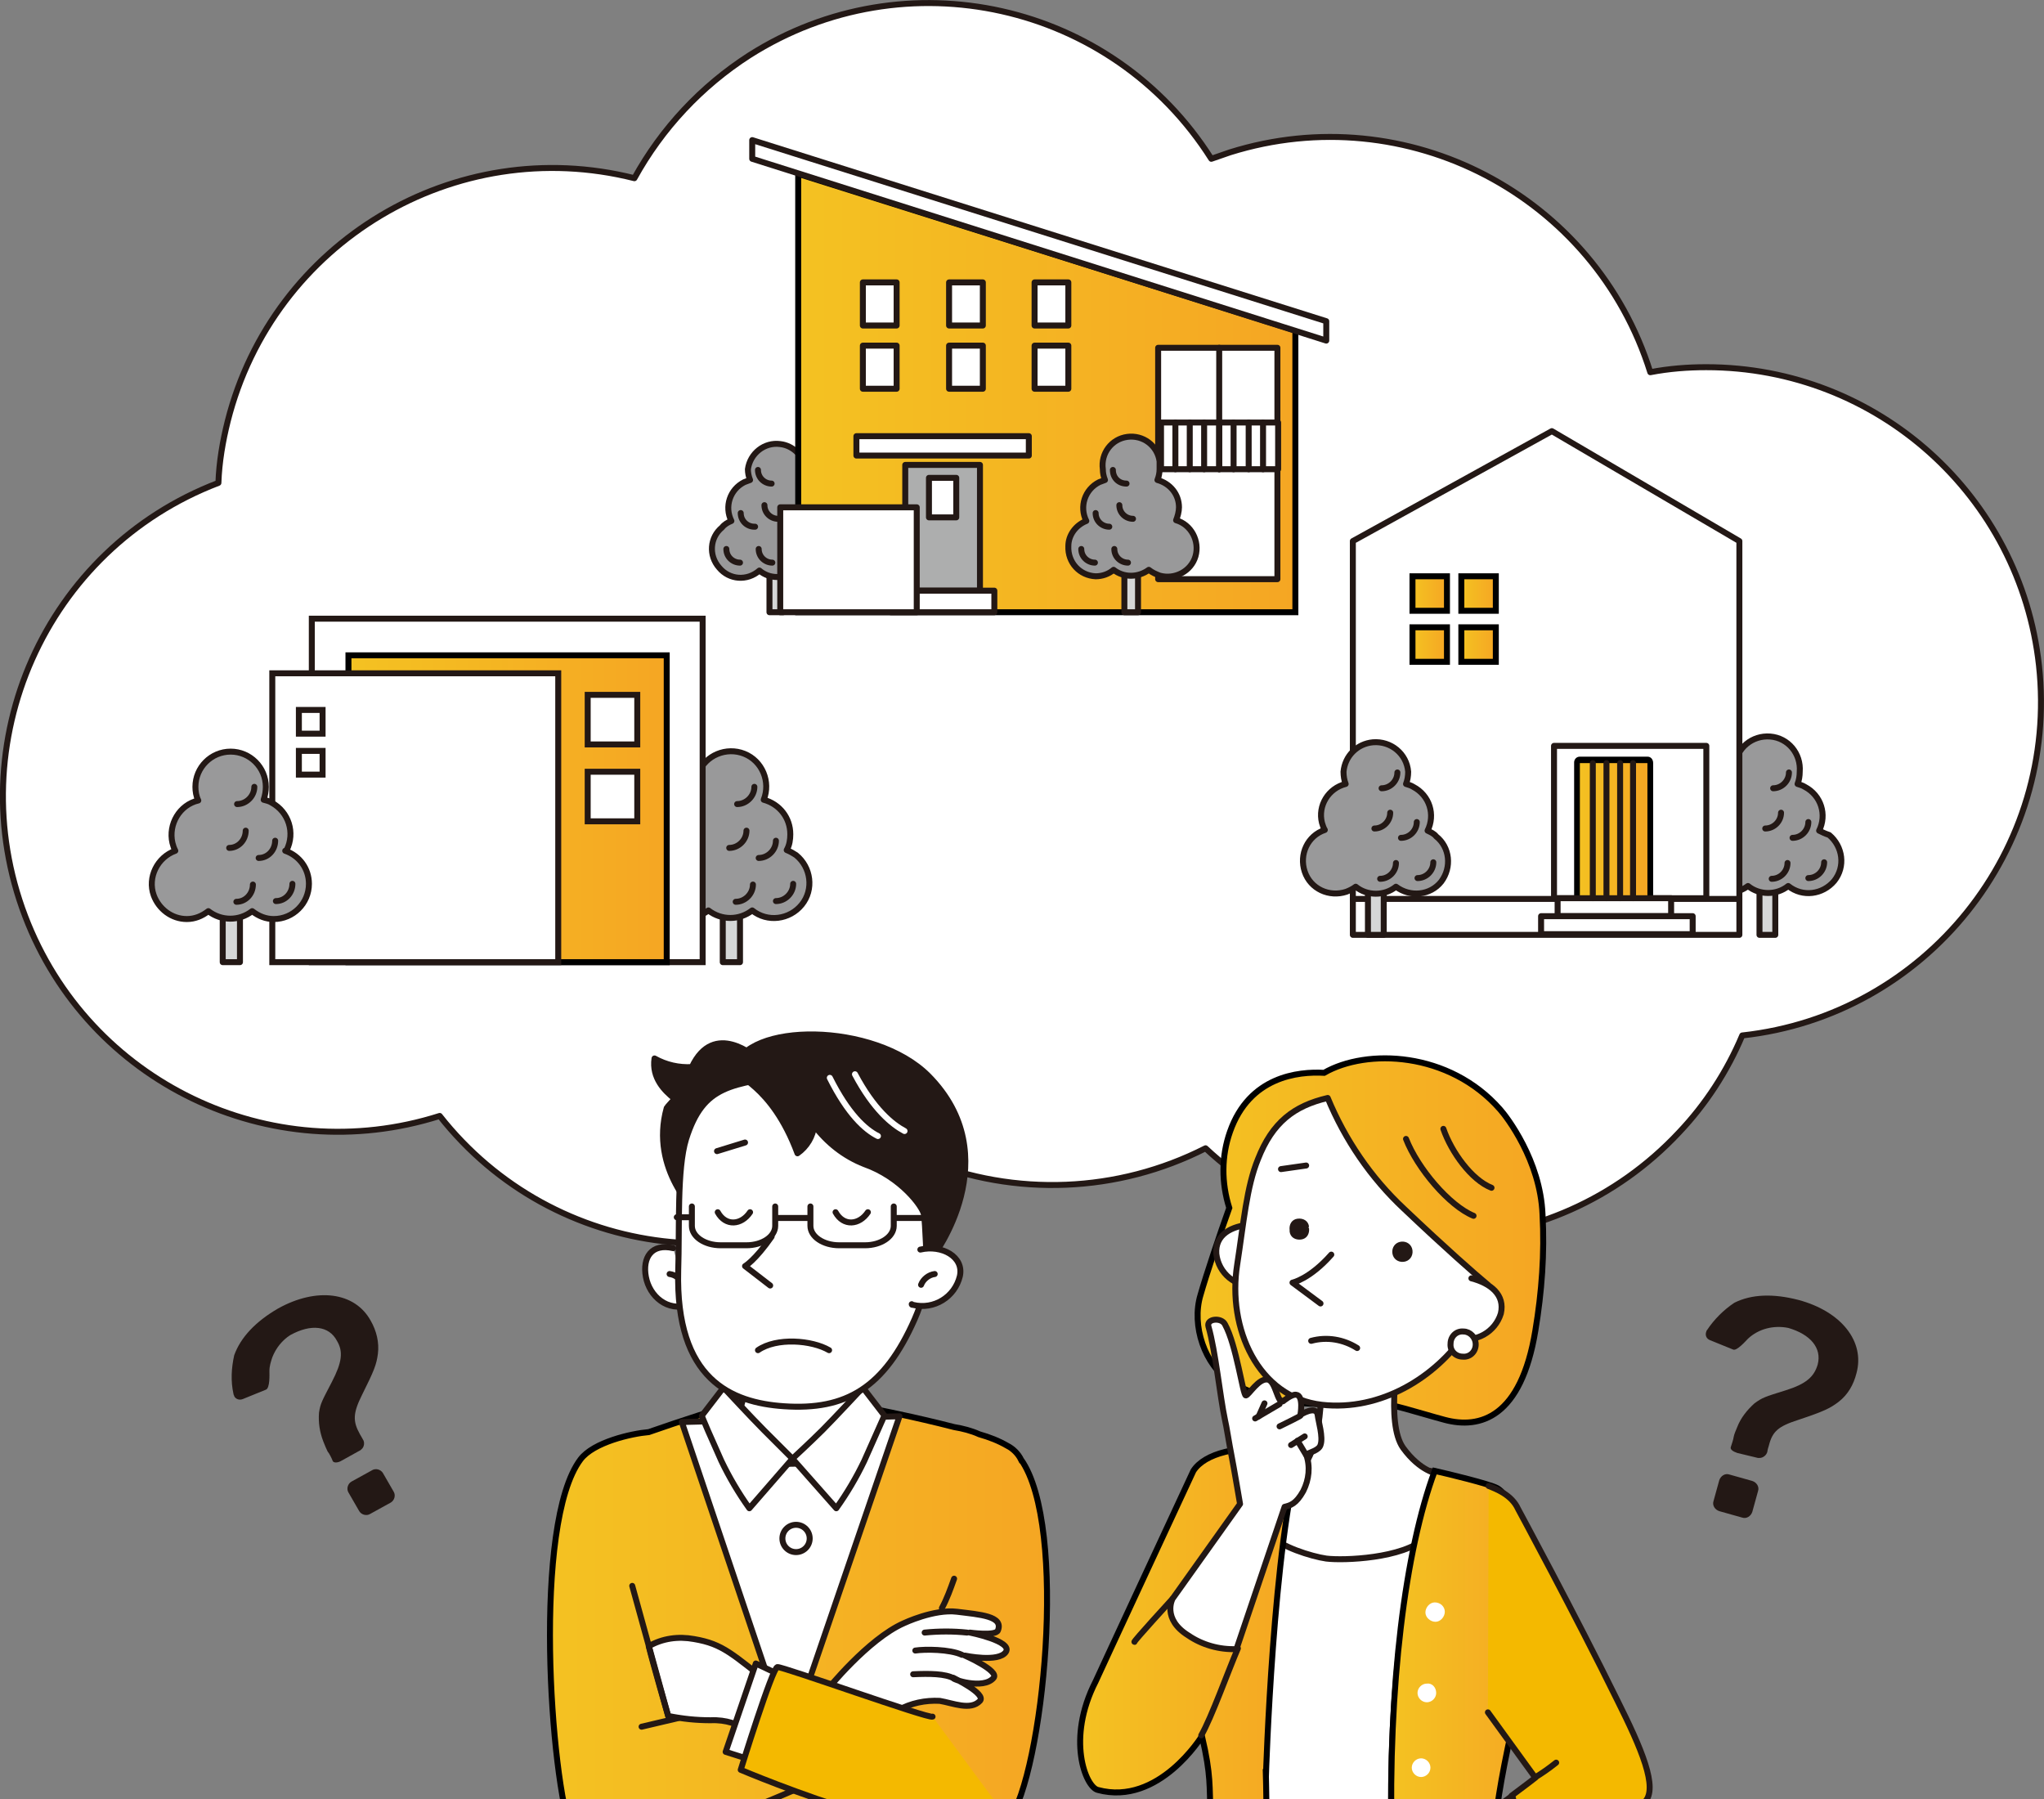 <svg enable-background="new 0 0 284.5 250.4" viewBox="0 0 284.5 250.4" xmlns="http://www.w3.org/2000/svg" xmlns:xlink="http://www.w3.org/1999/xlink"><rect x="0" y="0" width="284.5" height="250.4" fill="#808080" stroke="none"/><linearGradient id="a"><stop offset="0" stop-color="#f4c222"/><stop offset="1" stop-color="#f5a623"/></linearGradient><linearGradient id="b" gradientTransform="matrix(1 0 0 -1 0 290.015)" gradientUnits="userSpaceOnUse" x1="111.054" x2="180.314" xlink:href="#a" y1="235.292" y2="235.292"/><linearGradient id="c" gradientTransform="matrix(1 0 0 -1 0 290.015)" gradientUnits="userSpaceOnUse" x1="196.644" x2="201.394" xlink:href="#a" y1="207.423" y2="207.423"/><linearGradient id="d" gradientTransform="matrix(1 0 0 -1 0 290.015)" gradientUnits="userSpaceOnUse" x1="203.434" x2="208.174" xlink:href="#a" y1="207.423" y2="207.423"/><linearGradient id="e" gradientTransform="matrix(1 0 0 -1 0 290.015)" gradientUnits="userSpaceOnUse" x1="196.644" x2="201.394" xlink:href="#a" y1="200.303" y2="200.303"/><linearGradient id="f" gradientTransform="matrix(1 0 0 -1 0 290.015)" gradientUnits="userSpaceOnUse" x1="203.434" x2="208.174" xlink:href="#a" y1="200.303" y2="200.303"/><linearGradient id="g" gradientTransform="matrix(1 0 0 -1 0 290.015)" gradientUnits="userSpaceOnUse" x1="219.464" x2="229.704" xlink:href="#a" y1="174.438" y2="174.438"/><linearGradient id="h" gradientTransform="matrix(1 0 0 -1 0 290.015)" gradientUnits="userSpaceOnUse" x1="48.484" x2="92.774" xlink:href="#a" y1="177.438" y2="177.438"/><clipPath id="i"><path d="m68.2 140.5h80.1v109.9h-80.1z"/></clipPath><linearGradient id="j" gradientTransform="matrix(1 0 0 -1 0 290.015)" gradientUnits="userSpaceOnUse" x1="76.682" x2="145.736" xlink:href="#a" y1="49.307" y2="49.307"/><clipPath id="k"><path d="m147.7 140.5h89.9v109.9h-89.9z"/></clipPath><linearGradient id="l" gradientTransform="matrix(1 0 0 -1 0 290.015)" gradientUnits="userSpaceOnUse" x1="166.676" x2="214.833" xlink:href="#a" y1="117.354" y2="117.354"/><linearGradient id="m" gradientTransform="matrix(1 0 0 -1 0 290.015)" gradientUnits="userSpaceOnUse" x1="166.644" x2="208.784" xlink:href="#a" y1="13.607" y2="13.607"/><linearGradient id="n" gradientTransform="matrix(1 0 0 -1 0 290.015)" gradientUnits="userSpaceOnUse" x1="150.182" x2="180.944" xlink:href="#a" y1="48.442" y2="48.442"/><linearGradient id="o" gradientTransform="matrix(1 0 0 -1 0 290.015)" gradientUnits="userSpaceOnUse" x1="193.604" x2="214.334" xlink:href="#a" y1="46.233" y2="46.233"/><path d="m237.5 51.1c-2.6 0-5.2.2-7.8.7-7.7-24.6-33.9-38.3-58.5-30.6-.9.3-1.7.6-2.6.9-13.8-21.8-42.6-28.2-64.3-14.4-6.7 4.3-12.2 10.2-16 17.1-25-6.3-50.3 8.9-56.6 33.8-.7 2.8-1.2 5.7-1.3 8.6-24.1 9.2-36.1 36.2-26.9 60.3 8.8 23.1 34.1 35.3 57.7 27.8 15.9 20.2 45.2 23.7 65.4 7.7.7-.5 1.3-1.1 2-1.6 12.7 5.2 27 4.6 39.2-1.6 18.8 17.6 48.3 16.6 65.9-2.2 3.7-3.9 6.7-8.5 8.8-13.5 25.6-2.8 44.1-25.9 41.3-51.5-2.6-23.6-22.5-41.5-46.3-41.5z" fill="#fff"/><g stroke-width=".83"><path d="m237.5 51.1c-2.6 0-5.2.2-7.8.7-7.7-24.6-33.9-38.3-58.5-30.6-.9.3-1.7.6-2.6.9-13.8-21.8-42.6-28.2-64.3-14.4-6.7 4.3-12.2 10.2-16 17.1-25-6.3-50.3 8.9-56.6 33.8-.7 2.8-1.2 5.7-1.3 8.6-24.1 9.2-36.1 36.2-26.9 60.3 8.8 23.1 34.1 35.3 57.7 27.8 15.9 20.2 45.2 23.7 65.4 7.7.7-.5 1.3-1.1 2-1.6 12.7 5.2 27 4.6 39.2-1.6 18.8 17.6 48.3 16.6 65.9-2.2 3.7-3.9 6.7-8.5 8.8-13.5 25.6-2.8 44.1-25.9 41.3-51.5-2.6-23.6-22.5-41.5-46.3-41.5z" fill="none" stroke="#231815" stroke-linecap="round" stroke-linejoin="round"/><path d="m107.1 75.8h1.9v9.4h-1.9z" fill="#d6d7d7" stroke="#231815" stroke-linecap="round" stroke-linejoin="round"/><path d="m101.8 72.5c-1-2-.2-4.4 1.8-5.4.3-.1.5-.2.8-.3-.2-.5-.3-1-.3-1.5.3-2.2 2.3-3.8 4.5-3.5 1.8.2 3.3 1.7 3.5 3.5 0 .5-.1 1-.3 1.5 2.1.5 3.4 2.7 2.9 4.9-.1.3-.2.6-.3.8 2.1.6 3.3 2.9 2.7 5s-2.9 3.3-5 2.7c-.5-.2-1-.4-1.5-.8-1.4 1.2-3.5 1.2-4.9 0-1.7 1.5-4.2 1.3-5.6-.4-1.5-1.7-1.3-4.2.4-5.6.3-.4.8-.7 1.3-.9z" fill="#99999a" stroke="#231815" stroke-linecap="round" stroke-linejoin="round"/><path d="m101.1 76.4c0 1.1.9 1.9 1.9 1.9" fill="none" stroke="#231815" stroke-linecap="round" stroke-linejoin="round"/><path d="m103.1 71.4c0 1.1.9 1.9 1.9 1.9h.1" fill="none" stroke="#231815" stroke-linecap="round" stroke-linejoin="round"/><path d="m105.6 76.4c0 1.1.9 1.9 1.9 1.9" fill="none" stroke="#231815" stroke-linecap="round" stroke-linejoin="round"/><path d="m106.4 70.3c0 1.1.9 1.9 1.9 1.9" fill="none" stroke="#231815" stroke-linecap="round" stroke-linejoin="round"/><path d="m105.5 65.4c0 1.1.9 1.9 1.9 1.9" fill="none" stroke="#231815" stroke-linecap="round" stroke-linejoin="round"/><path d="m180.3 46-69.2-21.8v61h69.2z" fill="url(#b)" stroke="#000" stroke-miterlimit="10"/><path d="m144 39.3h4.7v6h-4.7z" fill="#fff" stroke="#231815" stroke-linecap="round" stroke-linejoin="round"/><path d="m132.1 39.3h4.7v6h-4.7z" fill="#fff" stroke="#231815" stroke-linecap="round" stroke-linejoin="round"/><path d="m120.1 39.3h4.7v6h-4.7z" fill="#fff" stroke="#231815" stroke-linecap="round" stroke-linejoin="round"/><path d="m144 48.1h4.7v6h-4.7z" fill="#fff" stroke="#231815" stroke-linecap="round" stroke-linejoin="round"/><path d="m132.1 48.1h4.7v6h-4.7z" fill="#fff" stroke="#231815" stroke-linecap="round" stroke-linejoin="round"/><path d="m120.1 48.1h4.7v6h-4.7z" fill="#fff" stroke="#231815" stroke-linecap="round" stroke-linejoin="round"/><path d="m161.2 48.4h16.6v32.2h-16.6z" fill="#fff" stroke="#231815" stroke-linecap="round" stroke-linejoin="round"/><path d="m126 64.7h10.4v17.5h-10.4z" fill="#adaeae" stroke="#231815" stroke-linecap="round" stroke-linejoin="round"/><path d="m119.2 60.7h24v2.7h-24z" fill="#fff" stroke="#231815" stroke-linecap="round" stroke-linejoin="round"/><path d="m161.6 58.8h16.3v6.5h-16.3z" fill="#fff" stroke="#231815" stroke-linecap="round" stroke-linejoin="round"/><path d="m175.8 65.3v-6.5" fill="none" stroke="#231815" stroke-linecap="round" stroke-linejoin="round"/><path d="m173.8 65.3v-6.5" fill="none" stroke="#231815" stroke-linecap="round" stroke-linejoin="round"/><path d="m171.7 65.3v-6.5" fill="none" stroke="#231815" stroke-linecap="round" stroke-linejoin="round"/><path d="m169.7 65.3v-6.5" fill="none" stroke="#231815" stroke-linecap="round" stroke-linejoin="round"/><path d="m167.6 65.3v-6.5" fill="none" stroke="#231815" stroke-linecap="round" stroke-linejoin="round"/><path d="m165.6 65.3v-6.5" fill="none" stroke="#231815" stroke-linecap="round" stroke-linejoin="round"/><path d="m163.6 65.3v-6.5" fill="none" stroke="#231815" stroke-linecap="round" stroke-linejoin="round"/><path d="m104.7 22.1 79.9 25.3v-2.7l-79.9-25.2z" fill="#fff" stroke="#231815" stroke-linecap="round" stroke-linejoin="round"/><path d="m169.7 65.3v-16.9" fill="none" stroke="#231815" stroke-linecap="round" stroke-linejoin="round"/><path d="m129.3 66.5h3.8v5.5h-3.8z" fill="#fff" stroke="#231815" stroke-linecap="round" stroke-linejoin="round"/><path d="m124 82.2h14.4v3h-14.4z" fill="#fff" stroke="#231815" stroke-linecap="round" stroke-linejoin="round"/><path d="m108.6 70.6h19v14.6h-19z" fill="#fff" stroke="#231815" stroke-linecap="round" stroke-linejoin="round"/><path d="m156.5 75.8h1.9v9.4h-1.9z" fill="#d6d7d7" stroke="#231815" stroke-linecap="round" stroke-linejoin="round"/><path d="m151.2 72.5c-1-2-.2-4.4 1.8-5.4.3-.1.5-.2.8-.3-.2-.5-.3-1-.3-1.5-.3-2.2 1.2-4.2 3.4-4.5s4.2 1.2 4.5 3.4v1.1c0 .5-.1 1-.3 1.5 1.8.5 3 2 3 3.8 0 .6-.2 1.3-.4 1.8 2.1.6 3.3 2.9 2.7 5s-2.9 3.3-5 2.7c-.5-.2-1-.4-1.5-.8-1.5 1.1-3.5 1.1-4.9 0-.7.6-1.6.9-2.5.9-2.2-.1-3.9-1.9-3.8-4.2 0-1.5 1-2.9 2.5-3.5z" fill="#99999a" stroke="#231815" stroke-linecap="round" stroke-linejoin="round"/><path d="m150.5 76.4c0 1.1.9 1.9 1.9 1.9" fill="none" stroke="#231815" stroke-linecap="round" stroke-linejoin="round"/><path d="m152.5 71.4c0 1.1.9 1.9 1.9 1.9" fill="none" stroke="#231815" stroke-linecap="round" stroke-linejoin="round"/><path d="m155.1 76.4c0 1.1.9 1.9 1.9 1.9" fill="none" stroke="#231815" stroke-linecap="round" stroke-linejoin="round"/><path d="m155.8 70.3c0 1.1.9 1.9 1.9 1.9" fill="none" stroke="#231815" stroke-linecap="round" stroke-linejoin="round"/><path d="m154.9 65.4c0 1.1.8 1.9 1.9 1.9" fill="none" stroke="#231815" stroke-linecap="round" stroke-linejoin="round"/><path d="m244.9 119.3h2.2v10.8h-2.2z" fill="#d6d7d7" stroke="#231815" stroke-linecap="round" stroke-linejoin="round"/><path d="m253.2 115.6c1.1-2.2.3-4.9-2-6.1-.3-.2-.7-.3-1-.4.2-.5.3-1.1.3-1.7.2-2.5-1.6-4.7-4.1-4.9s-4.7 1.6-4.9 4.1v.8c0 .6.1 1.2.3 1.7-2.4.6-3.9 3-3.3 5.4.1.3.2.7.4 1-2.3.8-3.6 3.4-2.7 5.8.8 2.3 3.4 3.6 5.8 2.7.5-.2.9-.4 1.3-.7 1.6 1.3 4 1.3 5.6 0 2 1.6 4.8 1.2 6.4-.7 1.6-2 1.2-4.8-.7-6.4-.6-.2-1-.4-1.4-.6z" fill="#99999a" stroke="#231815" stroke-linecap="round" stroke-linejoin="round"/><path d="m253.9 120c0 1.2-1 2.2-2.2 2.2" fill="none" stroke="#231815" stroke-linecap="round" stroke-linejoin="round"/><path d="m251.7 114.4c0 1.2-1 2.2-2.2 2.2" fill="none" stroke="#231815" stroke-linecap="round" stroke-linejoin="round"/><path d="m248.8 120.1c0 1.2-1 2.2-2.2 2.2" fill="none" stroke="#231815" stroke-linecap="round" stroke-linejoin="round"/><path d="m247.9 113.1c0 1.2-1 2.2-2.2 2.2" fill="none" stroke="#231815" stroke-linecap="round" stroke-linejoin="round"/><path d="m249 107.5c0 1.2-1 2.2-2.2 2.2" fill="none" stroke="#231815" stroke-linecap="round" stroke-linejoin="round"/><path d="m188.3 75.3 27.7-15.3 26.1 15.3v54.8h-53.8z" fill="#fff" stroke="#231815" stroke-linecap="round" stroke-linejoin="round"/><path d="m196.6 80.2h4.8v4.8h-4.8z" fill="url(#c)" stroke="#000" stroke-miterlimit="10"/><path d="m203.4 80.2h4.8v4.8h-4.8z" fill="url(#d)" stroke="#000" stroke-miterlimit="10"/><path d="m196.6 87.3h4.8v4.8h-4.8z" fill="url(#e)" stroke="#000" stroke-miterlimit="10"/><path d="m203.4 87.3h4.8v4.8h-4.8z" fill="url(#f)" stroke="#000" stroke-miterlimit="10"/><path d="m216.3 103.8h21.2v21.2h-21.2z" fill="#fff" stroke="#231815" stroke-linecap="round" stroke-linejoin="round"/></g><path d="m219.9 105.7h9.4c.2 0 .4.2.4.4v18.9c0 .2-.2.4-.4.4h-9.4c-.2 0-.4-.2-.4-.4v-18.8c0-.3.2-.5.4-.5z" fill="url(#g)"/><path d="m229.3 106.2v18.8h-9.4v-18.8zm0-.9h-9.4c-.5 0-.8.4-.8.8v18.9c0 .5.4.8.8.8h9.4c.5 0 .8-.4.8-.8v-18.8c0-.5-.3-.9-.8-.9z"/><path d="m242.1 125.1h-53.8" fill="none" stroke="#231815" stroke-linecap="round" stroke-linejoin="round" stroke-width=".83"/><path d="m216.8 125h15.8v2.5h-15.8z" fill="#fff" stroke="#231815" stroke-linecap="round" stroke-linejoin="round" stroke-width=".83"/><path d="m214.5 127.5h21.1v2.5h-21.1z" fill="#fff" stroke="#231815" stroke-linecap="round" stroke-linejoin="round" stroke-width=".83"/><path d="m221.7 125v-18.8" fill="none" stroke="#231815" stroke-linecap="round" stroke-linejoin="round" stroke-width=".83"/><path d="m223.6 125v-18.8" fill="none" stroke="#231815" stroke-linecap="round" stroke-linejoin="round" stroke-width=".83"/><path d="m225.5 125v-18.8" fill="none" stroke="#231815" stroke-linecap="round" stroke-linejoin="round" stroke-width=".83"/><path d="m227.3 125v-18.8" fill="none" stroke="#231815" stroke-linecap="round" stroke-linejoin="round" stroke-width=".83"/><path d="m190.4 119.3h2.2v10.8h-2.2z" fill="#d6d7d7" stroke="#231815" stroke-linecap="round" stroke-linejoin="round" stroke-width=".83"/><path d="m198.7 115.6c1.1-2.2.3-4.9-2-6.1-.3-.2-.7-.3-1-.4.2-.5.3-1.1.3-1.7-.2-2.5-2.4-4.3-4.9-4.1-2.2.2-3.9 1.9-4.1 4.1 0 .6.1 1.2.3 1.7-2.4.6-3.9 3-3.3 5.4.1.3.2.7.4 1-2.4.8-3.6 3.4-2.8 5.8s3.4 3.6 5.8 2.8c.5-.2.9-.4 1.3-.7 1.6 1.3 4 1.3 5.6 0 2 1.5 4.8 1.2 6.3-.7 1.5-2 1.2-4.8-.7-6.3-.3-.4-.8-.6-1.2-.8z" fill="#99999a" stroke="#231815" stroke-linecap="round" stroke-linejoin="round" stroke-width=".83"/><path d="m199.5 120c0 1.2-1 2.2-2.2 2.2" fill="none" stroke="#231815" stroke-linecap="round" stroke-linejoin="round" stroke-width=".83"/><path d="m197.2 114.4c0 1.2-1 2.2-2.2 2.2" fill="none" stroke="#231815" stroke-linecap="round" stroke-linejoin="round" stroke-width=".83"/><path d="m194.3 120.1c0 1.2-1 2.2-2.2 2.2" fill="none" stroke="#231815" stroke-linecap="round" stroke-linejoin="round" stroke-width=".83"/><path d="m193.5 113.1c0 1.2-1 2.2-2.2 2.2" fill="none" stroke="#231815" stroke-linecap="round" stroke-linejoin="round" stroke-width=".83"/><path d="m194.5 107.5c0 1.2-1 2.2-2.2 2.2" fill="none" stroke="#231815" stroke-linecap="round" stroke-linejoin="round" stroke-width=".83"/><path d="m100.6 122.3h2.4v11.6h-2.4z" fill="#d6d7d7" stroke="#231815" stroke-linecap="round" stroke-linejoin="round" stroke-width=".83"/><path d="m109.5 118.3c.4-.7.5-1.5.5-2.2 0-2.3-1.5-4.2-3.7-4.8 1-2.5-.2-5.4-2.7-6.4s-5.4.2-6.4 2.7c-.5 1.2-.5 2.5 0 3.7-2.2.5-3.7 2.5-3.7 4.8 0 .8.2 1.5.5 2.2-2.5.9-3.9 3.7-3 6.2s3.7 3.9 6.2 3c.5-.2 1-.5 1.4-.8 1.8 1.4 4.3 1.4 6.1 0 2.1 1.7 5.2 1.3 6.9-.8s1.3-5.2-.8-6.9c-.3-.2-.8-.5-1.3-.7z" fill="#99999a" stroke="#231815" stroke-linecap="round" stroke-linejoin="round" stroke-width=".83"/><path d="m110.4 123c0 1.3-1.1 2.4-2.4 2.4" fill="none" stroke="#231815" stroke-linecap="round" stroke-linejoin="round" stroke-width=".83"/><path d="m108 117c0 1.3-1.1 2.4-2.4 2.4" fill="none" stroke="#231815" stroke-linecap="round" stroke-linejoin="round" stroke-width=".83"/><path d="m104.8 123.1c0 1.3-1.1 2.4-2.4 2.4" fill="none" stroke="#231815" stroke-linecap="round" stroke-linejoin="round" stroke-width=".83"/><path d="m103.9 115.6c0 1.3-1.1 2.4-2.4 2.4" fill="none" stroke="#231815" stroke-linecap="round" stroke-linejoin="round" stroke-width=".83"/><path d="m105 109.5c0 1.3-1.1 2.4-2.4 2.4" fill="none" stroke="#231815" stroke-linecap="round" stroke-linejoin="round" stroke-width=".83"/><path d="m43.4 86.1h54.4v47.8h-54.4z" fill="#fff" stroke="#231815" stroke-miterlimit="10" stroke-width=".83"/><path d="m48.5 91.2h44.3v42.7h-44.3z" fill="url(#h)" stroke="#000" stroke-miterlimit="10" stroke-width=".83"/><path d="m81.8 96.7h6.9v6.9h-6.9z" fill="#fff" stroke="#231815" stroke-miterlimit="10" stroke-width=".83"/><path d="m81.8 107.4h6.9v6.9h-6.9z" fill="#fff" stroke="#231815" stroke-miterlimit="10" stroke-width=".83"/><path d="m37.9 93.7h39.8v40.2h-39.8z" fill="#fff" stroke="#231815" stroke-miterlimit="10" stroke-width=".83"/><path d="m31 122.3h2.4v11.6h-2.4z" fill="#d6d7d7" stroke="#231815" stroke-linecap="round" stroke-linejoin="round" stroke-width=".83"/><path d="m39.9 118.3c1.2-2.4.3-5.3-2.1-6.6-.3-.2-.7-.3-1.1-.4.2-.6.3-1.2.3-1.8 0-2.7-2.2-4.9-4.9-4.9s-4.9 2.2-4.9 4.9c0 .6.1 1.3.4 1.9-2.6.6-4.2 3.3-3.6 5.9.1.4.2.7.4 1.1-2.5.9-3.9 3.7-3 6.2.7 1.9 2.5 3.3 4.6 3.3 1.1 0 2.1-.4 3-1.1 1.8 1.4 4.3 1.4 6.1 0 .9.7 1.9 1.1 3 1.1 2.7 0 4.9-2.2 4.9-4.9 0-2.1-1.3-3.9-3.3-4.6h.2z" fill="#99999a" stroke="#231815" stroke-linecap="round" stroke-linejoin="round" stroke-width=".83"/><path d="m40.7 123c0 1.3-1 2.4-2.3 2.4" fill="none" stroke="#231815" stroke-linecap="round" stroke-linejoin="round" stroke-width=".83"/><path d="m38.3 117c0 1.3-1 2.4-2.3 2.4" fill="none" stroke="#231815" stroke-linecap="round" stroke-linejoin="round" stroke-width=".83"/><path d="m35.2 123.1c0 1.3-1 2.4-2.3 2.4" fill="none" stroke="#231815" stroke-linecap="round" stroke-linejoin="round" stroke-width=".83"/><path d="m34.2 115.6c0 1.3-1 2.4-2.3 2.4" fill="none" stroke="#231815" stroke-linecap="round" stroke-linejoin="round" stroke-width=".83"/><path d="m35.4 109.5c0 1.3-1.1 2.4-2.4 2.4" fill="none" stroke="#231815" stroke-linecap="round" stroke-linejoin="round" stroke-width=".83"/><path d="m41.6 98.8h3.3v3.3h-3.3z" fill="#fff" stroke="#231815" stroke-miterlimit="10" stroke-width=".83"/><path d="m41.6 104.5h3.3v3.3h-3.3z" fill="#fff" stroke="#231815" stroke-miterlimit="10" stroke-width=".83"/><g clip-path="url(#i)"><g stroke-width=".83"><path d="m142.1 203.1c-.4-.8-1.1-1.5-1.9-1.9-1.2-.7-2.5-1.2-3.9-1.6-1.1-.5-2.3-.8-3.5-1-5.4-1.4-11.5-2.6-11.6-2.6-8.4-.8-15.1-1.6-18.1-.8s-8.5 2.6-12.8 4.1c-2.4.2-7.7 1.4-9.5 3.8-6.7 8.9-4.2 44.5-1.2 52.2.8 2 3.8 2.3 7.8 1.6.3 9.1.9 26.8.6 27.4-.4.8 10.2 1.8 21.8 2.2 9.5.2 19-.5 28.3-2.1 0 0-.6-13.4-.4-29.4 1.1-.1 2-.7 2.7-1.6 4.8-6.6 8.3-41 1.7-50.3z" fill="url(#j)" stroke="#000" stroke-miterlimit="10"/><path d="m93.7 173.7c-3-.7-4.3 1.3-3.8 4s3 4.9 6 3.9" fill="#fff" stroke="#231815" stroke-linecap="round" stroke-linejoin="round"/><path d="m95.1 178.8c-.3-.8-1.1-1.4-1.9-1.5" fill="#fff" stroke="#231815" stroke-linecap="round" stroke-linejoin="round"/><path d="m94.9 197.9 14.9 44.2 15.4-45z" fill="#fff" stroke="#231815" stroke-linecap="round" stroke-linejoin="round"/><path d="m118.2 185.2s-.7 9.7 1.9 13.6-.9 3.7-.9 3.7-2.7 1-8.7 1.2c-6.9.2-8.7-.9-8.7-.9s-2.3.6.4-4.7 1.5-12.1 1.5-12.1" fill="#fff" stroke="#231815" stroke-linecap="round" stroke-linejoin="round"/><path d="m110.3 203 6.1 6.9c1.5-2.1 2.8-4.3 3.9-6.6 1.3-2.9 2.8-6.3 2.8-6.3l-3-3.9s-4 4.3-5.6 5.9-4.2 4-4.2 4z" fill="#fff" stroke="#231815" stroke-linecap="round" stroke-linejoin="round"/><path d="m110.3 203-6 6.9c-1.5-2.1-2.8-4.3-3.9-6.6-1.3-2.9-2.8-6.3-2.7-6.3l3-3.9s4 4.3 5.6 5.9 4 4 4 4z" fill="#fff" stroke="#231815" stroke-linecap="round" stroke-linejoin="round"/><path d="m96.3 148.5c-1.8.1-3.6-.3-5.2-1.2-.4 2.7 1.4 4.5 2.8 5.6-.1.2-1 1.1-1.1 1.3-2.4 8.6 4.3 14.7 4.3 14.7l8.2-21.7c-.1 0-5.9-5.3-9 1.3z" fill="#231815" stroke="#231815" stroke-linecap="round" stroke-linejoin="round"/><path d="m95.5 158.5c-1.3 4.2-.9 12.3-1.1 18.3-.4 15.2 7.4 18.4 14.7 18.9 8.7.6 14-2.6 18.2-12.1 2.1-4.7 3.6-13.4 2.7-19.3s-10.4-16.2-19.3-14.8-12.8 1.4-15.2 9z" fill="#fff" stroke="#231815" stroke-linecap="round" stroke-linejoin="round"/><path d="m129.9 174.8s10.5-13.8-.7-25.1c-7.5-7.5-25.5-7.5-27-.9-.2.9 5.2 2 8.8 11.7 1.3-.9 2.2-2.4 2.3-3.9 1.8 2.4 4.2 4.3 7 5.4 5.1 1.8 8.1 5.9 8.3 7s.4 7.2.4 7.2.5-2.8 1.9-2.2-1.1.8-1 .8" fill="#231815" stroke="#231815" stroke-linecap="round" stroke-linejoin="round"/><path d="m128.1 173.9c3-.7 6.1 1 5.5 3.7-.7 2.9-3.6 4.7-6.5 4-.1 0-.2 0-.2-.1" fill="#fff" stroke="#231815" stroke-linecap="round" stroke-linejoin="round"/><path d="m107.4 172.1c-2.3 3.3-3.7 4.1-3.7 4.1l3.5 2.7" fill="#fff" stroke="#231815" stroke-linecap="round" stroke-linejoin="round"/><path d="m128.2 178.8c.3-.8 1.1-1.4 1.9-1.5" fill="#fff" stroke="#231815" stroke-linecap="round" stroke-linejoin="round"/><path d="m119 149.5c2.6 4.9 5.2 7 6.9 7.9" fill="none" stroke="#fff" stroke-linecap="round" stroke-linejoin="round"/><path d="m115.5 150c2.5 5 4.9 7.2 6.7 8.1" fill="none" stroke="#fff" stroke-linecap="round" stroke-linejoin="round"/><circle cx="110.8" cy="214.1" fill="#fff" r="1.9" stroke="#231815" stroke-linecap="round" stroke-linejoin="round"/></g><path d="m107.9 167.9v2.7c0 1.5-1.8 2.7-4 2.7h-3.6c-2.2 0-4-1.2-4-2.7v-2.7" fill="#fff"/><path d="m107.9 167.9v2.7c0 1.5-1.8 2.7-4 2.7h-3.6c-2.2 0-4-1.2-4-2.7v-2.7" fill="none" stroke="#231815" stroke-linecap="round" stroke-linejoin="round" stroke-width=".83"/><path d="m124.4 167.9v2.7c0 1.5-1.8 2.7-4 2.7h-3.6c-2.2 0-4-1.2-4-2.7v-2.7" fill="#fff"/><path d="m124.4 167.9v2.7c0 1.5-1.8 2.7-4 2.7h-3.6c-2.2 0-4-1.2-4-2.7v-2.7" fill="none" stroke="#231815" stroke-linecap="round" stroke-linejoin="round" stroke-width=".83"/><path d="m129.9 169.5h-5.4" fill="none"/><path d="m129.9 169.5h-5.4" fill="none" stroke="#231815" stroke-linecap="round" stroke-linejoin="round" stroke-width=".83"/><path d="m112.6 169.5h-4.4" fill="none"/><path d="m112.6 169.5h-4.4" fill="none" stroke="#231815" stroke-linecap="round" stroke-linejoin="round" stroke-width=".83"/><path d="m96 169.4h-1.8" fill="none"/><path d="m96 169.4h-1.8" fill="none" stroke="#231815" stroke-linecap="round" stroke-linejoin="round" stroke-width=".83"/><path d="m98.9 239.4c4.5-.2 6.3 2.8 6.6 1.9l2.2-6.6c-5.8-4.5-7-5.9-11.1-6.6-2.2-.4-4.4-.1-6.3 1 .5 2.1 2.7 9.7 2.7 9.7 2 .4 3.9.6 5.9.6z" fill="#fff" stroke="#231815" stroke-linecap="round" stroke-linejoin="round" stroke-width=".83"/><path d="m125.8 225.9s4.2-2 7.4-1.6 6.5.6 5.7 2.6c-.3.8-3.9.3-3.9.3s6 1.2 5 2.7-5.7.5-5.7.5 4.8 2.1 4 3.1c-1.4 1.7-5.9.2-5.6 0 0 0 4.6 2.2 3.7 3.2-1.3 1.4-3.8.3-5.6 0-2-.1-4 .3-5.8 1.3-.8.5-9.9-2.8-9.9-2.8s5.7-7.1 10.7-9.3z" fill="#fff" stroke="#231815" stroke-linecap="round" stroke-linejoin="round" stroke-width=".83"/><path d="m89.3 240.3 5.1-1.2" fill="none" stroke="#231815" stroke-linecap="round" stroke-linejoin="round" stroke-width=".83"/><path d="m105.5 187.9c2.6-1.8 7.5-1.4 9.9 0" fill="#fff" stroke="#231815" stroke-linecap="round" stroke-linejoin="round" stroke-width=".83"/><path d="m99.9 168.7c1.1 2 3.3 1.8 4.5 0" fill="#fff" stroke="#231815" stroke-linecap="round" stroke-linejoin="round" stroke-width=".83"/><path d="m116.3 168.7c1.1 2 3.3 1.8 4.5 0" fill="#fff" stroke="#231815" stroke-linecap="round" stroke-linejoin="round" stroke-width=".83"/><path d="m99.8 160.2 3.9-1.2" fill="none" stroke="#231815" stroke-linecap="round" stroke-linejoin="round" stroke-width=".83"/><path d="m112.2 248.4c-10.7 4.7-30.3 12.5-32.4 7" fill="none" stroke="#231815" stroke-linecap="round" stroke-linejoin="round" stroke-width=".83"/><path d="m88 220.7 5 18.1" fill="none" stroke="#231815" stroke-linecap="round" stroke-linejoin="round" stroke-width=".83"/><path d="m132.8 233.6c-1.2-.7-3.5-.7-5.7-.6" fill="#fff" stroke="#231815" stroke-linecap="round" stroke-linejoin="round" stroke-width=".83"/><path d="m133.9 230.3c-1.7-.8-5.2-.8-6.5-.6" fill="#fff" stroke="#231815" stroke-linecap="round" stroke-linejoin="round" stroke-width=".83"/><path d="m134.6 227.2c-1.9-.2-3.9-.2-5.9 0" fill="#fff" stroke="#231815" stroke-linecap="round" stroke-linejoin="round" stroke-width=".83"/><path d="m109.2 233.4-4-1.9-4.2 12.3 3.8 1.2" fill="#fff" stroke="#231815" stroke-linecap="round" stroke-linejoin="round" stroke-width=".83"/><path d="m129.8 238.9c-.6.3-20.9-7-21.6-6.9s-5.1 14.3-5.1 14.3 32.7 13.9 37.4 7.1" fill="#f4b900" stroke="#231815" stroke-linecap="round" stroke-linejoin="round" stroke-width=".83"/><path d="m131.1 223.8c.7-1.3 1.2-2.7 1.7-4.1" fill="#f4b900" stroke="#231815" stroke-linecap="round" stroke-linejoin="round" stroke-width=".83"/></g><g clip-path="url(#k)"><g stroke-width=".83"><path d="m167.1 180.2c.8-2.8 2.7-8.5 4-12.1-1.1-3.5-1.1-7.2.1-10.6 2.7-7.7 9.5-8.4 13.1-8.2 5.9-3.4 17.4-3 24.5 5.1.9 1 5.6 7.1 5.9 14.6.3 5.4-.1 10.8-1 16.2-2 12.1-7.7 13.7-12.6 12.4-3.4-.9-7.8-2.4-10.3-2.5-3.8-.1-5 .5-9.3.2-3.6-.1-7.1-1.2-10.2-3-3.6-2.3-5.5-7.8-4.2-12.1z" fill="url(#l)" stroke="#000" stroke-miterlimit="10"/><path d="m167.4 265.6-.8 21.6h42.2l-2.1-20.8" fill="url(#m)" stroke="#000" stroke-miterlimit="10"/><path d="m193.9 271.3c-.3-3.5-.1-10.1-.2-15.1-.6-21.6 2.2-40.4 6.3-51.4-4.2-.3-13.6-2.6-19.1-3-3.8 12.7-4.8 45.4-4.8 45.4s-1 13.3-2 23.1c6.5 1.9 13.3 2.3 19.8 1z" fill="#fff" stroke="#231815" stroke-linecap="round" stroke-linejoin="round"/><path d="m194.8 187.8s-2 10.2.5 13.7c2.4 3.3 4.8 3.6 4.8 3.6s2 5.5-1.7 8.9c-3.1 2.9-11.4 3.2-13.8 2.9-2.1-.3-6.5-1.7-7.6-3.2-2.5-3.5-.2-8.4-.2-8.4s4 1.9 5.9-3.7c1.9-5.4 1-13.7 1-13.7" fill="#fff" stroke="#231815" stroke-linecap="round" stroke-linejoin="round"/><path d="m176.2 247.2s1-32.6 4.8-45.4l-3.4-.2c-5.2-.4-9.9.6-11.5 3.1 0 0-13.3 28.6-13.6 29.3-4.1 8-1.4 14.7.3 15.1 8.5 2.3 14.5-7.5 14.5-7.5 1.3 5.6 1 7 1.2 10.8.2 4.5-5 27-5.4 27.8-.2.5 4.6 1.4 11.5 1.6 2.3-9.8 1.6-34.6 1.6-34.6z" fill="url(#n)" stroke="#000" stroke-miterlimit="10"/><path d="m208.4 207.1c-1.1-.6-6.9-2-8.7-2.4-4.1 11-6.5 29.9-6 51.5.3 11.2.7 22.5 1.4 26.6 6.1.3 12.3 0 18.4-.8 0 0-5.2-23.9-5.4-24.5-.7-5.4 3.3-21.4 6.2-33.1.8-3.5-2.8-15.5-5.9-17.3z" fill="url(#o)" stroke="#000" stroke-miterlimit="10"/><path d="m207.1 238.3 6.6 9.1s-1.4 1.1-3.3 2.5c.8 3.5 2.7 6.8 5.3 9.3 4.8-2.7 11.2-6.5 13.2-8.4s-.5-7.6-3.8-14.2c-5.8-11.8-13.8-26.6-13.8-26.6-.9-2-3.1-2.8-4.1-3.2" fill="#f4b900" stroke="#231815" stroke-linecap="round" stroke-linejoin="round"/><path d="m213.6 247.4c1-.6 2-1.3 3-2.1" fill="#f4b900" stroke="#231815" stroke-linecap="round" stroke-linejoin="round"/><path d="m163.2 222.5s-5.5 6-5.3 6" fill="#f4b900" stroke="#231815" stroke-linecap="round" stroke-linejoin="round"/><path d="m167.2 241.5c1.4-2.4 3.8-9.1 5.1-12.1" fill="#fff" stroke="#231815" stroke-linecap="round" stroke-linejoin="round"/><path d="m174.2 170.4c-2.8.2-5.1 1.4-4.9 4.1.3 2.7 2.7 4.7 5.4 4.4" fill="#fff" stroke="#231815" stroke-linecap="round" stroke-linejoin="round"/><path d="m172.2 176c.9-5.8 1.3-10.8 2.9-14.7 2-5.1 5-7.4 9.7-8.5 2.4 5.8 6 11.1 10.6 15.4 5.9 5.6 9.9 9.1 11.7 10.6-.8 2.3-1.8 4.6-3.1 6.7-4.2 6.2-11.8 10.9-20 10-8.9-1-13.2-10.7-11.8-19.5z" fill="#fff" stroke="#231815" stroke-linecap="round" stroke-linejoin="round"/><path d="m195.7 158.5c1.6 4.1 6 9.3 9.4 10.7" fill="none" stroke="#231815" stroke-linecap="round" stroke-linejoin="round"/><path d="m200.9 157.1c1.1 3.2 3.9 7.1 6.7 8.2" fill="none" stroke="#231815" stroke-linecap="round" stroke-linejoin="round"/><path d="m185.3 174.6c-3 3.4-5.4 3.9-5.4 3.9l3.9 2.9" fill="#fff" stroke="#231815" stroke-linecap="round" stroke-linejoin="round"/><path d="m204.8 177.9c2.7.7 4.7 2.3 4.1 4.9-.8 2.6-3.5 4.1-6.1 3.4" fill="#fff" stroke="#231815" stroke-linecap="round" stroke-linejoin="round"/></g><path d="m196.6 174c.1.8-.4 1.5-1.2 1.6s-1.5-.4-1.6-1.2.4-1.5 1.2-1.6c.8-.1 1.5.4 1.6 1.2z" fill="#231815"/><path d="m182.2 170.9c.1.8-.3 1.5-1.1 1.6s-1.5-.3-1.6-1.1c0-.1 0-.1 0-.2-.1-.8.3-1.5 1.1-1.6s1.5.3 1.6 1.1c-.1.1-.1.2 0 .2z" fill="#231815"/><path d="m182.5 186.6c2.2-.6 4.5-.2 6.4 1" fill="#fff" stroke="#231815" stroke-linecap="round" stroke-linejoin="round" stroke-width=".83"/><path d="m168.2 184.6c-.3-1.1 1.8-1.3 2.3-.3 1.6 2.9 2.5 9.9 2.9 9.9s1.8-2.5 3.1-2.2c1.1.3 1.3 3.4 2.1 3 0 0 1.2-1 1.8-.9 1.1.1.6 2.8.6 2.8s2.2-1.4 2.4 0c.1.9.8 3.1.4 4.2-.2.7-1.4 1-2 1.3.6 1.7.4 3.5-.4 5.1-1 1.8-1.8 2-2.6 2.2l-6.7 19.8c-2.4.1-4.8-.6-6.7-1.9-3.7-2.3-2.2-5.1-2.2-5.1l9.4-13.2s-.9-5.3-1.2-6.8-.7-4.1-.9-4.9c-.7-3.3-1.3-9.5-2.3-13" fill="#fff" stroke="#231815" stroke-linecap="round" stroke-linejoin="round" stroke-width=".83"/><path d="m174.7 197.4 3.4-2" fill="none" stroke="#231815" stroke-linecap="round" stroke-linejoin="round" stroke-width=".83"/><path d="m175.2 197.1.8-1.8" fill="none" stroke="#231815" stroke-linecap="round" stroke-linejoin="round" stroke-width=".83"/><path d="m178.1 198.5s3.1-1.5 2.9-1.5" fill="#fff" stroke="#231815" stroke-linecap="round" stroke-linejoin="round" stroke-width=".83"/><path d="m180.6 200.5 1.2 2" fill="none" stroke="#231815" stroke-linecap="round" stroke-linejoin="round" stroke-width=".83"/><path d="m179.7 201.1 1.9-1.2" fill="none" stroke="#231815" stroke-linecap="round" stroke-linejoin="round" stroke-width=".83"/><path d="m178.3 162.7 3.5-.5" fill="none" stroke="#231815" stroke-linecap="round" stroke-linejoin="round" stroke-width=".83"/><path d="m201.1 224.3c0 .7-.6 1.4-1.3 1.4s-1.4-.6-1.4-1.3.6-1.4 1.3-1.4c.8 0 1.4.6 1.4 1.3z" fill="#fff"/><path d="m199.9 235.6c0 .7-.6 1.3-1.3 1.3s-1.3-.6-1.3-1.3.6-1.3 1.3-1.3c.7-.1 1.3.5 1.3 1.3z" fill="#fff"/><path d="m199.1 246c0 .7-.6 1.3-1.3 1.3s-1.3-.6-1.3-1.3.6-1.3 1.3-1.3c.7 0 1.3.6 1.3 1.3z" fill="#fff"/><path d="m198.6 255.2c0 .7-.6 1.3-1.3 1.3s-1.3-.6-1.3-1.3.6-1.3 1.3-1.3c.7-.1 1.3.5 1.3 1.3z" fill="#fff"/><path d="m198.4 267.9c0 .7-.6 1.3-1.3 1.3s-1.3-.6-1.3-1.3.6-1.3 1.3-1.3 1.3.6 1.3 1.3z" fill="#fff"/><path d="m212.3 272.1c-1-.2-2-.3-3-.1 0 0 1.3-1.3.4-2-.7-.6-2.3-.3-3.1-.1.1-.8.1-1.5.2-2 0-1.2-.3-2.5-1-3.5 0 0 4.8-2.4 10-5.2-2.6-2.5-4.5-5.7-5.3-9.3-3.3 2.4-8.3 6.2-10 7.5-3 2.3-2.2 5.3-2 7.8.4 3.6 3 8.7 5 10.4.7.6 1.7.8 2.6.4 0 0 5.1-1.6 6-1.8s1.5-1.7.2-2.1z" fill="#fff" stroke="#231815" stroke-linecap="round" stroke-linejoin="round" stroke-width=".83"/><path d="m206.5 269.8c-.2 1.1-.3 2.2-.4 3.4" fill="#fff" stroke="#231815" stroke-linecap="round" stroke-linejoin="round" stroke-width=".83"/><path d="m206.5 272.4 2.8-.4" fill="none" stroke="#231815" stroke-linecap="round" stroke-linejoin="round" stroke-width=".83"/><path d="m205.4 187.1c0 1-.8 1.8-1.8 1.7-1 0-1.8-.8-1.7-1.8 0-1 .8-1.8 1.8-1.7.9 0 1.7.8 1.7 1.8z" fill="#fff" stroke="#231815" stroke-linecap="round" stroke-linejoin="round" stroke-width=".83"/></g><path d="m241.8 202.2c-.6-.2-1-.5-.9-.8s.4-1.2.4-1.4c.1-.5.3-.9.5-1.4.5-1.3 1.4-2.4 2.4-3.3 1.1-.8 1.4-.9 4.3-1.8s4-1.9 4.5-3.6c.6-2.3-1-4.2-4.1-5.1-2-.4-4.1.1-5.6 1.5-.3.3-1.6 1.8-2.1 1.5l-3.2-1.3c-.5-.2-.7-.7-.5-1.2 0-.1.1-.2.1-.2 1-1.5 2.3-2.8 3.8-3.8 2.4-1.2 5.4-1.3 8.9-.4 6 1.6 9.3 5.8 8.1 10.2-.4 1.6-1.2 3-2.5 4-1.2.9-2 1.3-5.6 2.5-2.8.9-3.6 1.6-4.1 3.6-.2.6-.2.8-.2.8-.1.5-.6.9-1.1.9-.1 0-.1 0-.2 0zm2.1 3.9c.6.2 1 .8.8 1.4l-.8 2.9c-.2.6-.8 1-1.4.8l-3.2-.9c-.6-.2-1-.8-.8-1.4l.8-2.9c.2-.6.8-1 1.4-.8z" fill="#231815"/><path d="m47.5 203.3c-.5.3-1.1.3-1.2 0s-.5-1.1-.7-1.3c-.2-.4-.4-.9-.6-1.4-.5-1.3-.7-2.6-.6-4 .2-1.3.4-1.6 1.8-4.3s1.6-4.2.7-5.7c-1.1-2.1-3.6-2.4-6.5-.8-1.1.7-2 1.8-2.5 3.1-.2.6-.4 1.2-.4 1.9 0 .4.1 2.4-.5 2.6l-3.2 1.3c-.5.2-1 0-1.2-.4 0-.1-.1-.2-.1-.3-.4-1.8-.3-3.6.1-5.4.9-2.5 3-4.7 6.1-6.5 5.4-3 10.7-2.3 12.9 1.7.8 1.4 1.2 3 1 4.6-.2 1.5-.5 2.3-2.2 5.7-1.3 2.6-1.3 3.7-.3 5.5.3.5.4.7.4.7.3.4.2 1.1-.2 1.4 0 0-.1.1-.1.1zm4.3 1.3c.5-.3 1.2-.1 1.5.4l1.5 2.6c.3.5.1 1.2-.4 1.5l-2.9 1.6c-.5.3-1.2.1-1.5-.4l-1.5-2.6c-.3-.5-.1-1.2.4-1.5z" fill="#231815"/></svg>